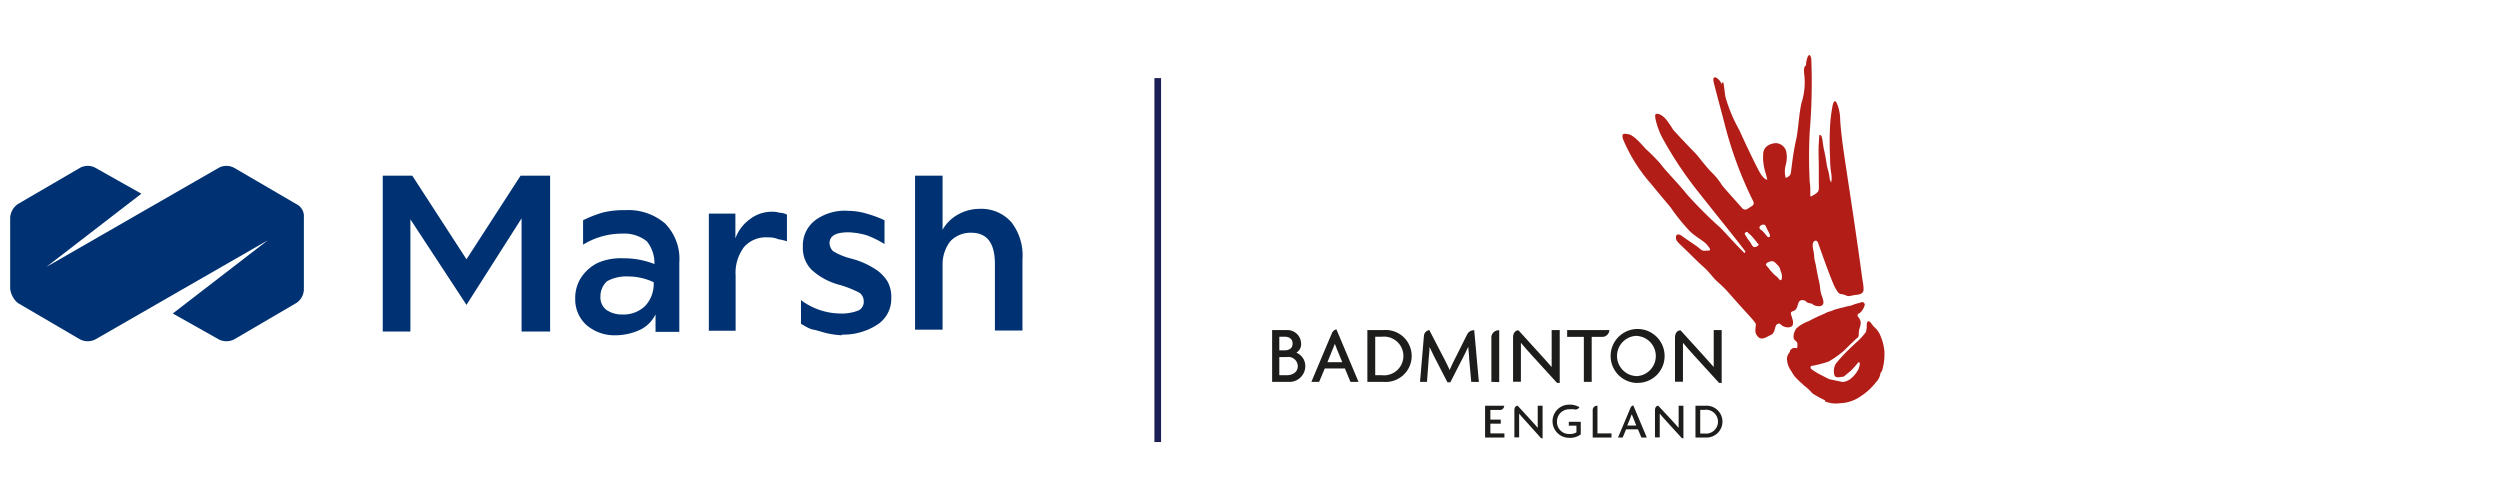 <svg xmlns="http://www.w3.org/2000/svg" viewBox="0 0 226 45.3"><defs><style>.cls-1{fill:#003273;}.cls-2{fill:#1d1d1b;}.cls-3{fill:#b21d17;}.cls-4{fill:none;stroke:#1c1e54;stroke-miterlimit:10;stroke-width:0.6px;}</style></defs><g id="Layer_1" data-name="Layer 1"><polygon class="cls-1" points="34.6 29.97 34.6 15.88 37.27 15.88 42.17 23.44 47.06 15.88 49.73 15.88 49.73 29.97 47.15 29.97 47.15 19.74 42.17 27.56 37.1 19.83 37.1 29.97 34.6 29.97"/><path class="cls-1" d="M26.79,18.45,21.2,15.19a1.46,1.46,0,0,0-1.46,0L4.19,24.13l8.59-6.62L8.66,15.19a1.46,1.46,0,0,0-1.46,0L1.61,18.45a1.62,1.62,0,0,0-.69,1.21V26.1a2,2,0,0,0,.69,1.29L7.2,30.66a1.51,1.51,0,0,0,1.46,0l15.55-8.94-8.59,6.62,4.12,2.32a1.51,1.51,0,0,0,1.46,0l5.59-3.27a1.51,1.51,0,0,0,.68-1.29V19.66a1.22,1.22,0,0,0-.68-1.21"/><path class="cls-1" d="M55.66,30.31A3.89,3.89,0,0,1,53,29.37,3.12,3.12,0,0,1,52,27a3.42,3.42,0,0,1,.52-1.89A3.91,3.91,0,0,1,54,23.78a5.14,5.14,0,0,1,2.32-.43,7.48,7.48,0,0,1,2.84.52h0a3.12,3.12,0,0,0-.69-2.06,3.28,3.28,0,0,0-2.23-.69,6.69,6.69,0,0,0-3.53,1V19.91a11,11,0,0,1,1.72-.68A7.58,7.58,0,0,1,56.51,19a5.08,5.08,0,0,1,3.61,1.2,4.56,4.56,0,0,1,1.29,3.53V30H59.26V28.42a3,3,0,0,1-1.37,1.38,5.32,5.32,0,0,1-2.23.51m-1.38-3.52A1.43,1.43,0,0,0,54.8,28a2.44,2.44,0,0,0,1.46.43,2.81,2.81,0,0,0,2.06-.77,2.9,2.9,0,0,0,.77-2.15,5.52,5.52,0,0,0-2.4-.52,3.58,3.58,0,0,0-1.81.43,1.83,1.83,0,0,0-.6,1.38"/><path class="cls-1" d="M64.08,30V19.31h2.4v2.24a3.68,3.68,0,0,1,1.29-1.72,3.24,3.24,0,0,1,2-.69,2,2,0,0,1,.68.09,1.56,1.56,0,0,1,.69.17v2.41a5.26,5.26,0,0,0-.77-.18,2.23,2.23,0,0,0-.95-.17,2.63,2.63,0,0,0-2.15.86,3.88,3.88,0,0,0-.77,2.58v5h-2.4Z"/><path class="cls-1" d="M76.1,30.31a8.24,8.24,0,0,1-1.28-.17c-.43-.09-.86-.26-1.29-.34s-.78-.35-1.12-.52V27.13a6,6,0,0,0,3.52,1.21,4.12,4.12,0,0,0,1.64-.26.86.86,0,0,0,.51-.86.91.91,0,0,0-.43-.78,10.16,10.16,0,0,0-1.72-.68,5.94,5.94,0,0,1-2.57-1.38,2.76,2.76,0,0,1-.78-2.06,2.85,2.85,0,0,1,1.12-2.41,4.5,4.5,0,0,1,3-.85,5.88,5.88,0,0,1,1.63.25,10.4,10.4,0,0,1,1.63.6v2.15a9.28,9.28,0,0,0-1.55-.77A6.47,6.47,0,0,0,76.71,21c-1.21,0-1.72.35-1.72,1a1.18,1.18,0,0,0,.17.52c.09.17.26.26.6.43a6.32,6.32,0,0,0,1.2.43,7.3,7.3,0,0,1,2.15.94,3.51,3.51,0,0,1,1.12,1.12,2.92,2.92,0,0,1,.34,1.55,2.76,2.76,0,0,1-1.2,2.32,5.66,5.66,0,0,1-3.27.94"/><path class="cls-1" d="M82.72,30V15.88h2.49v4.89a3.56,3.56,0,0,1,1.38-1.37,4,4,0,0,1,2-.52,3.61,3.61,0,0,1,2.84,1.21,4.87,4.87,0,0,1,1,3.35v6.44H89.94v-6c0-1.89-.69-2.84-2.15-2.84a2.53,2.53,0,0,0-1.89.78A3.43,3.43,0,0,0,85.21,24V29.8H82.72Z"/><path class="cls-2" d="M116.32,32.28h-.67v1.64h.67c.49,0,1-.25,1-.82a.85.85,0,0,0-1-.82m-.18-1.84h-.49v1.23h.49c.38,0,.71-.17.71-.61s-.33-.62-.71-.62m.33,4.08H115V29.84h1.3a1.24,1.24,0,0,1,1.32,1.22.88.88,0,0,1-.43.82A1.31,1.31,0,0,1,118,33.1a1.43,1.43,0,0,1-1.53,1.42"/><path class="cls-2" d="M120.87,31.6l-.2-.52s-.14.37-.21.52L120,32.74h1.34Zm1.21,2.92-.5-1.21h-1.82l-.51,1.21h-.7s1.72-4.1,1.84-4.36a.59.59,0,0,1,.42-.39l2,4.75"/><path class="cls-2" d="M124.93,30.44h-.61v3.48h.61a1.75,1.75,0,1,0,0-3.48m.12,4.08h-1.44V29.84h1.44a2.35,2.35,0,1,1,0,4.68"/><path class="cls-2" d="M133,34.52l-.19-2.11c0-.32-.06-.72-.08-1.07h0c-.15.33-.37.79-.53,1.09l-1.09,2.13h-.26l-1.1-2.13c-.16-.31-.36-.73-.52-1.07h0c0,.36-.05.77-.07,1L129,34.52h-.63s.33-3.88.35-4.14a.57.57,0,0,1,.49-.54l1.25,2.41c.19.36.43.84.59,1.2h0c.15-.36.37-.82.57-1.2l1-2a.69.69,0,0,1,.65-.4l.42,4.68"/><path class="cls-2" d="M140.76,34.62l-2.19-2.4c-.35-.38-.76-.85-1.08-1.23h0c0,.42,0,.82,0,1.17v2.35h-.71v-4c0-.47.25-.65.49-.65l2,2.2c.27.3.7.77,1,1.12h0c0-.36,0-.76,0-1.09V29.84H141v4.78"/><path class="cls-2" d="M155.41,34.62l-2.19-2.4c-.36-.38-.76-.85-1.08-1.23h0c0,.42,0,.82,0,1.17v2.35h-.72v-4c0-.47.26-.65.5-.65l2,2.2c.27.3.69.77,1,1.12h0c0-.36,0-.76,0-1.09V29.84h.72v4.78"/><path class="cls-2" d="M144.76,30.45h-.87v4.07h-.71V30.45h-1.51v-.61h3.82a.65.65,0,0,1-.73.61"/><path class="cls-2" d="M148,30.36A1.82,1.82,0,0,0,148,34a1.82,1.82,0,0,0,0-3.63m0,4.25a2.44,2.44,0,1,1,2.48-2.44A2.42,2.42,0,0,1,148,34.61"/><path class="cls-2" d="M134.82,34.52v-4a.65.65,0,0,1,.71-.66v4.68"/><path class="cls-2" d="M147.64,37.77l-.13-.32s-.09.22-.12.32l-.29.7h.82Zm.74,1.78-.31-.74H147l-.31.74h-.42l1.12-2.66a.35.35,0,0,1,.26-.24l1.22,2.9Zm-6.56-1.42v.35h.69v.6a1,1,0,0,1-.6.15,1.08,1.08,0,0,1-1.16-1.11A1.1,1.1,0,0,1,141.9,37a2.06,2.06,0,0,1,.39,0,.41.41,0,0,0,.49-.19,1.7,1.7,0,0,0-.93-.23,1.49,1.49,0,1,0,0,3,1.62,1.62,0,0,0,1.05-.31V38.13Zm-7.57-1.45v2.87H136v-.37h-1.27V38.3h.94v-.37h-.94v-.87h.8a.39.39,0,0,0,.45-.38Zm17.8,2.94-1.34-1.47c-.22-.24-.47-.52-.67-.76h0v2.15h-.43V37.09c0-.3.16-.41.3-.41L151.14,38l.61.68h0v-2h.43v2.94Zm-12.73,0L138,38.15c-.22-.24-.47-.52-.67-.76h0v2.15h-.43V37.09c0-.3.15-.41.3-.41L138.41,38c.17.18.43.47.6.68h0c0-.22,0-.47,0-.68V36.68h.44v2.94Zm14.76-2.57h-.38v2.14h.38a1.08,1.08,0,1,0,0-2.14m.07,2.5h-.88V36.68h.88a1.44,1.44,0,1,1,0,2.87m-10.17,0V37.09a.39.39,0,0,1,.43-.41v2.5h1.27v.37"/><path class="cls-3" d="M165,36.19a7,7,0,0,1-.86-.45,1.29,1.29,0,0,1-.36-.25,4.36,4.36,0,0,0-.67-.62c-.09-.07-.16-.16-.25-.23a6.9,6.9,0,0,1-.61-.6,3.84,3.84,0,0,1-.32-.5,1.94,1.94,0,0,1-.39-1.2,1.17,1.17,0,0,1,.27-.53s0-.07,0-.11a.81.81,0,0,1,.28-.23.41.41,0,0,1,.25,0c.12,0,.13,0,.14-.14a.88.88,0,0,0,0-.28c0-.2-.29-.26-.33-.48a1.06,1.06,0,0,1,.1-.63,1.57,1.57,0,0,1,.14-.25,3.21,3.21,0,0,1,1.1-.65l.36-.19c.28-.14.57-.28.86-.4s.42-.21.64-.28a1.55,1.55,0,0,0,.38-.13,1.76,1.76,0,0,1,.43-.13,4.94,4.94,0,0,1,.52-.13l.19-.06.36-.07a3.12,3.12,0,0,0,.43-.15l.35-.1c.12,0,.27-.13.4-.08a.24.24,0,0,1,.14.33,1.61,1.61,0,0,1-.38.61c-.08.06-.18.09-.23.17s0,.19.09.28a.85.85,0,0,1,.18.51,2.15,2.15,0,0,1-.12.5,2.85,2.85,0,0,0-.06.49.52.52,0,0,1-.06.28c-.07.07-.17.12-.24.2s-.6.57-.71.69c-.46.47-.44.42-.44.42a9.41,9.41,0,0,1-1.26.88,10.92,10.92,0,0,1-1.43.38c-.22,0-.28.15-.15.3a5.71,5.71,0,0,0,.94.57c.33.18.69.35.69.35l1.2.25a1.34,1.34,0,0,0,.69-.26,2.71,2.71,0,0,0,.74-.89,1.66,1.66,0,0,0,.13-.52c0-.07-.09-.16-.17-.07a6.81,6.81,0,0,1-.63.71c-.27.24-.43.35-.55.46s-.15.09-.38.12c-.43.07-.46,0-.57-.16a1.43,1.43,0,0,1,.1-1,9.87,9.87,0,0,1,.68-.79c.21-.24.82-.82,1.14-1.12a5.8,5.8,0,0,0,.93-1,1.8,1.8,0,0,0,.07-.61c0-.35.17-.49.37-.22l.27.35a1.94,1.94,0,0,1,.62.87,4.3,4.3,0,0,1,.34,1.36,5.39,5.39,0,0,1-.19,1.69c-.08.22-.14.16-.19.39a1.29,1.29,0,0,1-.38.71,5.49,5.49,0,0,1-1.41,1.29,3.38,3.38,0,0,1-1.85.61,2.53,2.53,0,0,1-1.38-.18"/><path class="cls-3" d="M161.07,25.13c0,.06,0,.2-.1.2s-.23-.21-.29-.27-.27-.21-.39-.34-.26-.28-.37-.43-.18-.2-.25-.31,0-.14.07-.21.41-.22.6-.13a1.22,1.22,0,0,1,.27.24,1.26,1.26,0,0,1,.27.33,2,2,0,0,1,.08.26,1.34,1.34,0,0,1,.13.55.43.43,0,0,1,0,.11m-2-4.45c-.17-.22.31-.54.51-.28a1.11,1.11,0,0,1,.09.19c.06.14.14.27.21.41l.09.21c0,.1.07.21-.07.23s-.19-.11-.25-.17l-.28-.33c-.09-.1-.22-.16-.3-.26m-.45,1.66c-.19,0-.28-.19-.35-.33s-.29-.37-.4-.58-.26-.3-.08-.42.17,0,.25.07a2.91,2.91,0,0,1,.27.24c.17.19.34.39.49.59s.14.11.16.2-.23.22-.34.23m9.82,3.59c-.07-.48,0-.16-.09-.59-.77-5.73-1.6-10.75-1.82-12.53-.14-1.13-.19-1.72-.2-2.08a3.83,3.83,0,0,0-.13-.9c-.22-.78-.38-.86-.53-.39a13.92,13.92,0,0,0-.25,1.89,28.69,28.69,0,0,0,0,2.94c0,.65.06,1.16.1,1.37a2.43,2.43,0,0,1,0,.86c-.23-.41-.08-.43-.29-1.13-.15-.5-.16-1-.34-1.74s-.12-1.43-.4-1.43c-.06,0-.06.22-.09.75-.05.72,0,1.45,0,2.17v1.45a4.21,4.21,0,0,1,0,.5c0,.3-.24.41-.46.56-.06,0-.19.15-.26.12s-.05-.16-.05-.21a2.45,2.45,0,0,0,0-.27c0-.26,0-.52-.05-.79a43.92,43.92,0,0,1,0-4.59,53.64,53.64,0,0,0,.14-6.58c-.14-.68-.42-.23-.49.63,0,0-.26,0-.14.84a6.08,6.08,0,0,1-.26,2.54c-.25,1.16-.29,2.52-.49,3.36-.26,1.1-.42,2.64-.46,2.92s-.21.37-.47.49a2.23,2.23,0,0,1,0-1.17,2.67,2.67,0,0,0,.05-1.21,1,1,0,0,0-1-.77c-.6.07-1.07.37-1.09,1a4.58,4.58,0,0,0,.18,1.57,7.14,7.14,0,0,1,.19.74s-.3,0-.68-.67-1.42-2.86-1.84-3.81a14,14,0,0,1-1.26-3c-.09-.61-.14-1.1-.18-1.27s-.12,0-.17.1c-.16-.49-.91-1-.71-.16s.53,2,1,3.82a35.08,35.08,0,0,0,2.56,6.91.32.32,0,0,1-.13.47l-.42.27a.37.37,0,0,1-.46-.12c-.15-.18-1.52-1.68-1.81-2.06a5.83,5.83,0,0,0-.73-.95c-.75-.72-1.34-1.6-1.74-2s-1.68-1.75-1.95-2.07a7.49,7.49,0,0,0-.7-1c-.4-.4-.7-.48-.87-.38s.19,1.35.59,2.1a34.2,34.2,0,0,0,3.22,4.86c1.85,2.34,3.51,4.38,4.26,5.38.09.13,0,.27-.12.13-1-1-1.72-1.85-2.12-2.23a38.8,38.8,0,0,1-3-3c-.75-.95-2-2.2-2.35-2.71a15.59,15.59,0,0,0-1.39-1.41c-.44-.5-1.09-1.23-1.53-1.31s-.67-.11-.51.44a14.56,14.56,0,0,0,2.5,4c1.59,1.94,1.77,2.09,2,2.45a17.78,17.78,0,0,0,1.52,1.85c.51.51,1.26.89,1.54,1.21.4.47.42.6,0,.56a1.07,1.07,0,0,1-.36,0c-.17-.06-.27-.2-.51-.37-.58-.41-1-.67-1.32-.92s-.64-.23-.58.19c0,.26.37.53.95,1.1s1,1,1.51,1.45.9,1,1.12,1.21.67.58,1.12,1.09,1.1,1.24,1.71,1.91.82.9.81,1.06c-.05.45-.13.76.21,1.09s.75,0,1.14-.18a.51.51,0,0,0,.29-.32c.1-.19.1-.55.31-.67s.3.07.44.15a.86.86,0,0,0,.79.1c.37-.2.08-.8,0-1.12s.2-.23.41-.42a1,1,0,0,0,.18-.37c.08-.23.12-.5.42-.5s.32.14.49.23a1.34,1.34,0,0,0,.27.07c.12,0,.19.1.3.15a.94.94,0,0,0,.57.09c.53-.09.18-.79.09-1.07a3.69,3.69,0,0,1-.12-.74,5.75,5.75,0,0,0-.15-.72c-.09-.43-.16-.84-.24-1.28a4.71,4.71,0,0,1-.12-.54,3.68,3.68,0,0,0-.06-.57c-.05-.27-.23-.9.18-1,.17,0,.25.27.25.28.42,1.19,1.25,3.51,1.53,4s.34.54.62.57.39.19.65.16.36-.08.66-.11.68-.11.62-.59"/></g><g id="Layer_2" data-name="Layer 2"><line class="cls-4" x1="104.66" y1="7.06" x2="104.66" y2="39.96"/></g></svg>